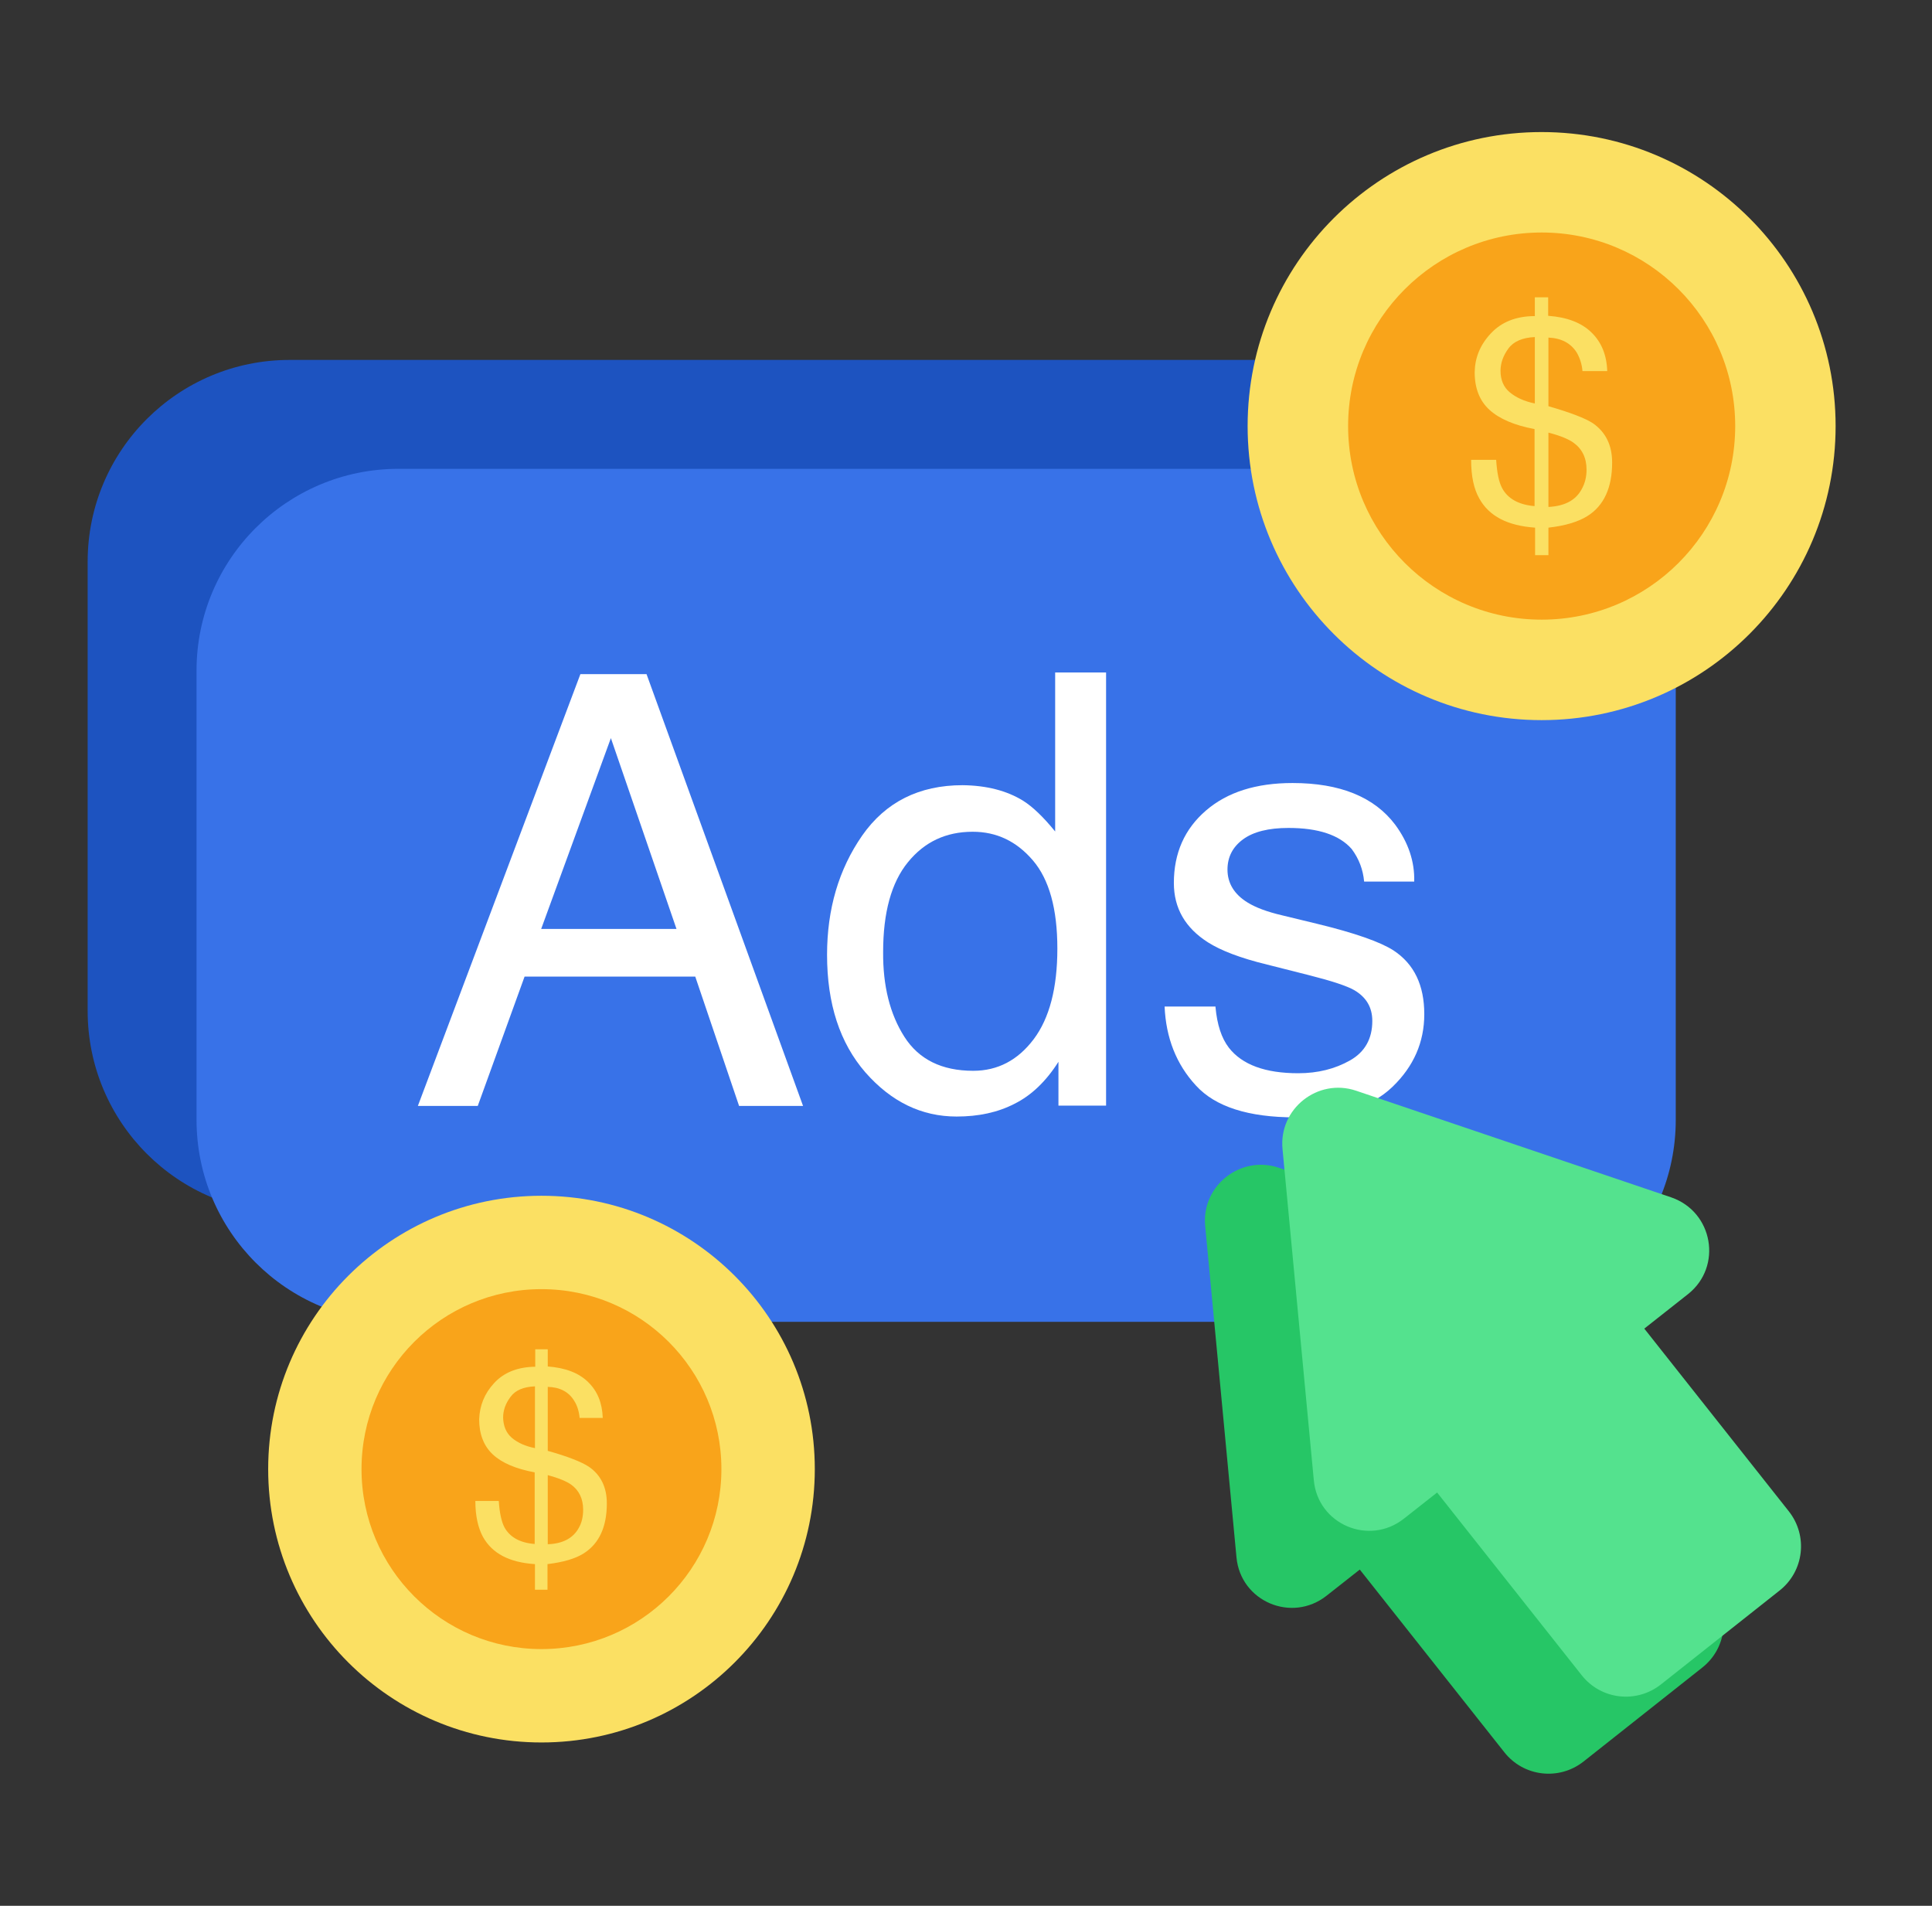 <svg width="73" height="72" viewBox="0 0 73 72" fill="none" xmlns="http://www.w3.org/2000/svg">
<rect x="0" y="0" width="73" height="72" fill="#333333" stroke="none"/>
<g id="Layer_1">
<g id="Group">
<g id="Group_2">
<path id="Vector" d="M59.205 21.219V38.191C59.205 42.408 55.79 45.823 51.573 45.823H10.944C6.727 45.823 3.312 42.408 3.312 38.191V21.219C3.312 17.012 6.727 13.598 10.944 13.598H51.573C55.79 13.598 59.205 17.012 59.205 21.219Z" fill="#1D53C0"/>
</g>
<g id="Group_3">
<path id="Vector_2" d="M63.318 25.334V42.305C63.318 46.522 59.904 49.937 55.686 49.937H15.058C10.841 49.937 7.426 46.522 7.426 42.305V25.334C7.426 21.127 10.841 17.712 15.058 17.712H55.686C59.904 17.712 63.318 21.127 63.318 25.334Z" fill="#3872E8"/>
</g>
<g id="Group_4">
<g id="Group_5">
<path id="Vector_3" d="M21.93 25.468H24.429L30.343 41.781H27.926L26.27 36.895H19.821L18.052 41.781H15.789L21.93 25.468ZM25.561 35.095L23.082 27.885L20.448 35.095H25.561Z" fill="white"/>
</g>
<g id="Group_6">
<path id="Vector_4" d="M38.656 30.25C39.016 30.477 39.417 30.857 39.869 31.413V25.406H41.793V41.77H39.993V40.114C39.53 40.845 38.975 41.38 38.337 41.698C37.699 42.028 36.969 42.182 36.146 42.182C34.819 42.182 33.677 41.626 32.7 40.516C31.733 39.405 31.25 37.923 31.25 36.072C31.25 34.344 31.692 32.842 32.577 31.567C33.461 30.302 34.727 29.664 36.372 29.664C37.277 29.674 38.039 29.87 38.656 30.25ZM34.171 39.168C34.716 40.022 35.58 40.454 36.773 40.454C37.699 40.454 38.46 40.053 39.057 39.261C39.653 38.469 39.952 37.327 39.952 35.836C39.952 34.334 39.643 33.223 39.026 32.503C38.409 31.783 37.658 31.423 36.753 31.423C35.745 31.423 34.932 31.803 34.305 32.575C33.677 33.346 33.369 34.478 33.369 35.969C33.359 37.245 33.626 38.314 34.171 39.168Z" fill="white"/>
</g>
<g id="Group_7">
<path id="Vector_5" d="M45.927 38.047C45.989 38.715 46.154 39.219 46.431 39.58C46.935 40.227 47.81 40.546 49.054 40.546C49.795 40.546 50.443 40.382 51.008 40.063C51.574 39.744 51.852 39.24 51.852 38.572C51.852 38.057 51.626 37.677 51.173 37.409C50.885 37.245 50.319 37.059 49.466 36.843L47.882 36.442C46.863 36.196 46.123 35.907 45.639 35.599C44.786 35.054 44.354 34.313 44.354 33.357C44.354 32.236 44.755 31.32 45.567 30.621C46.38 29.921 47.47 29.582 48.838 29.582C50.628 29.582 51.924 30.106 52.716 31.155C53.21 31.824 53.456 32.544 53.436 33.305H51.543C51.502 32.853 51.348 32.441 51.07 32.071C50.607 31.546 49.815 31.279 48.684 31.279C47.933 31.279 47.357 31.423 46.966 31.711C46.575 31.999 46.38 32.38 46.38 32.853C46.38 33.367 46.637 33.789 47.141 34.097C47.439 34.282 47.871 34.447 48.447 34.581L49.764 34.9C51.204 35.249 52.16 35.589 52.654 35.907C53.436 36.422 53.816 37.224 53.816 38.314C53.816 39.374 53.415 40.289 52.613 41.061C51.811 41.832 50.587 42.213 48.941 42.213C47.172 42.213 45.917 41.812 45.187 41.009C44.446 40.207 44.055 39.209 44.004 38.026H45.927V38.047Z" fill="white"/>
</g>
</g>
<g id="Group_8">
<g id="Group_9">
<path id="Vector_6" d="M60.863 51.799L59.207 53.105L64.668 60.007C65.399 60.932 65.245 62.27 64.319 63L59.834 66.549C58.908 67.279 57.571 67.124 56.841 66.199L51.379 59.297L50.124 60.285C48.808 61.323 46.874 60.501 46.72 58.834L45.537 46.316C45.393 44.794 46.874 43.632 48.314 44.115L60.225 48.147C61.819 48.693 62.169 50.77 60.863 51.799Z" fill="#26C666"/>
</g>
<g id="Group_10">
<path id="Vector_7" d="M63.785 48.888L62.129 50.194L67.59 57.096C68.321 58.022 68.166 59.359 67.241 60.089L62.756 63.638C61.83 64.368 60.493 64.214 59.763 63.288L54.301 56.386L53.046 57.374C51.73 58.413 49.796 57.59 49.642 55.923L48.459 43.406C48.315 41.883 49.796 40.721 51.236 41.205L63.147 45.236C64.731 45.782 65.091 47.849 63.785 48.888Z" fill="#54E28E"/>
</g>
</g>
<g id="Group_11">
<g id="Group_12">
<g id="Group_13">
<g id="Group_14">
<path id="Vector_8" d="M58.249 27.206C64.384 27.206 69.358 22.232 69.358 16.097C69.358 9.962 64.384 4.989 58.249 4.989C52.114 4.989 47.141 9.962 47.141 16.097C47.141 22.232 52.114 27.206 58.249 27.206Z" fill="#FBE063"/>
</g>
<g id="Group_15">
<path id="Vector_9" d="M58.251 23.41C62.29 23.41 65.564 20.136 65.564 16.097C65.564 12.058 62.29 8.784 58.251 8.784C54.212 8.784 50.938 12.058 50.938 16.097C50.938 20.136 54.212 23.41 58.251 23.41Z" fill="#F9A41A"/>
</g>
<g id="Group_16">
<path id="Vector_10" d="M56.327 12.6C56.728 12.168 57.283 11.942 57.993 11.942V11.232H58.497V11.931C59.206 11.983 59.752 12.188 60.132 12.559C60.513 12.929 60.708 13.412 60.729 14.019H59.793C59.772 13.752 59.69 13.515 59.577 13.32C59.35 12.96 58.99 12.775 58.507 12.754V15.346C59.33 15.583 59.896 15.799 60.194 15.994C60.677 16.334 60.914 16.827 60.914 17.475C60.914 18.422 60.605 19.101 59.988 19.491C59.649 19.707 59.155 19.862 58.507 19.934V20.973H58.003V19.934C56.964 19.862 56.265 19.502 55.895 18.833C55.689 18.473 55.586 17.99 55.586 17.372H56.532C56.563 17.856 56.635 18.216 56.758 18.442C56.974 18.843 57.386 19.07 57.983 19.121V16.21C57.211 16.066 56.645 15.819 56.275 15.48C55.905 15.14 55.72 14.667 55.72 14.06C55.73 13.515 55.925 13.032 56.327 12.6ZM57.047 14.822C57.283 15.017 57.592 15.161 57.993 15.243V12.734C57.53 12.754 57.191 12.898 56.995 13.166C56.8 13.433 56.697 13.711 56.697 14.009C56.697 14.348 56.81 14.626 57.047 14.822ZM59.762 18.483C59.885 18.267 59.947 18.02 59.947 17.743C59.947 17.3 59.782 16.961 59.453 16.724C59.268 16.591 58.949 16.457 58.507 16.344V19.152C59.114 19.121 59.536 18.905 59.762 18.483Z" fill="#FBE063"/>
</g>
</g>
</g>
</g>
<g id="Group_17">
<g id="Group_18">
<g id="Group_19">
<g id="Group_20">
<path id="Vector_11" d="M20.46 65.829C26.163 65.829 30.787 61.205 30.787 55.502C30.787 49.798 26.163 45.175 20.46 45.175C14.756 45.175 10.133 49.798 10.133 55.502C10.133 61.205 14.756 65.829 20.46 65.829Z" fill="#FBE063"/>
</g>
<g id="Group_21">
<path id="Vector_12" d="M20.459 62.301C24.214 62.301 27.258 59.257 27.258 55.502C27.258 51.747 24.214 48.703 20.459 48.703C16.704 48.703 13.66 51.747 13.66 55.502C13.66 59.257 16.704 62.301 20.459 62.301Z" fill="#F9A41A"/>
</g>
<g id="Group_22">
<path id="Vector_13" d="M18.671 52.251C19.041 51.85 19.555 51.644 20.224 51.634V50.976H20.697V51.624C21.355 51.675 21.859 51.86 22.219 52.21C22.579 52.56 22.754 53.002 22.775 53.568H21.9C21.88 53.321 21.808 53.095 21.695 52.92C21.489 52.58 21.149 52.406 20.697 52.395V54.812C21.468 55.028 21.983 55.234 22.26 55.419C22.703 55.728 22.929 56.191 22.929 56.797C22.929 57.682 22.641 58.309 22.065 58.68C21.746 58.886 21.283 59.019 20.687 59.091V60.058H20.213V59.091C19.247 59.029 18.599 58.69 18.249 58.063C18.064 57.723 17.961 57.271 17.961 56.705H18.846C18.876 57.157 18.948 57.487 19.061 57.703C19.267 58.073 19.648 58.289 20.203 58.33V55.625C19.483 55.491 18.959 55.265 18.619 54.946C18.28 54.627 18.105 54.185 18.105 53.619C18.125 53.105 18.3 52.652 18.671 52.251ZM19.339 54.319C19.555 54.504 19.854 54.638 20.213 54.709V52.375C19.782 52.395 19.473 52.519 19.288 52.776C19.103 53.023 19.01 53.28 19.01 53.557C19.02 53.876 19.123 54.133 19.339 54.319ZM21.869 57.723C21.983 57.528 22.034 57.291 22.034 57.034C22.034 56.623 21.88 56.304 21.581 56.088C21.407 55.964 21.108 55.841 20.697 55.728V58.34C21.263 58.32 21.654 58.114 21.869 57.723Z" fill="#FBE063"/>
</g>
</g>
</g>
</g>
</g>
</g>
</svg>
